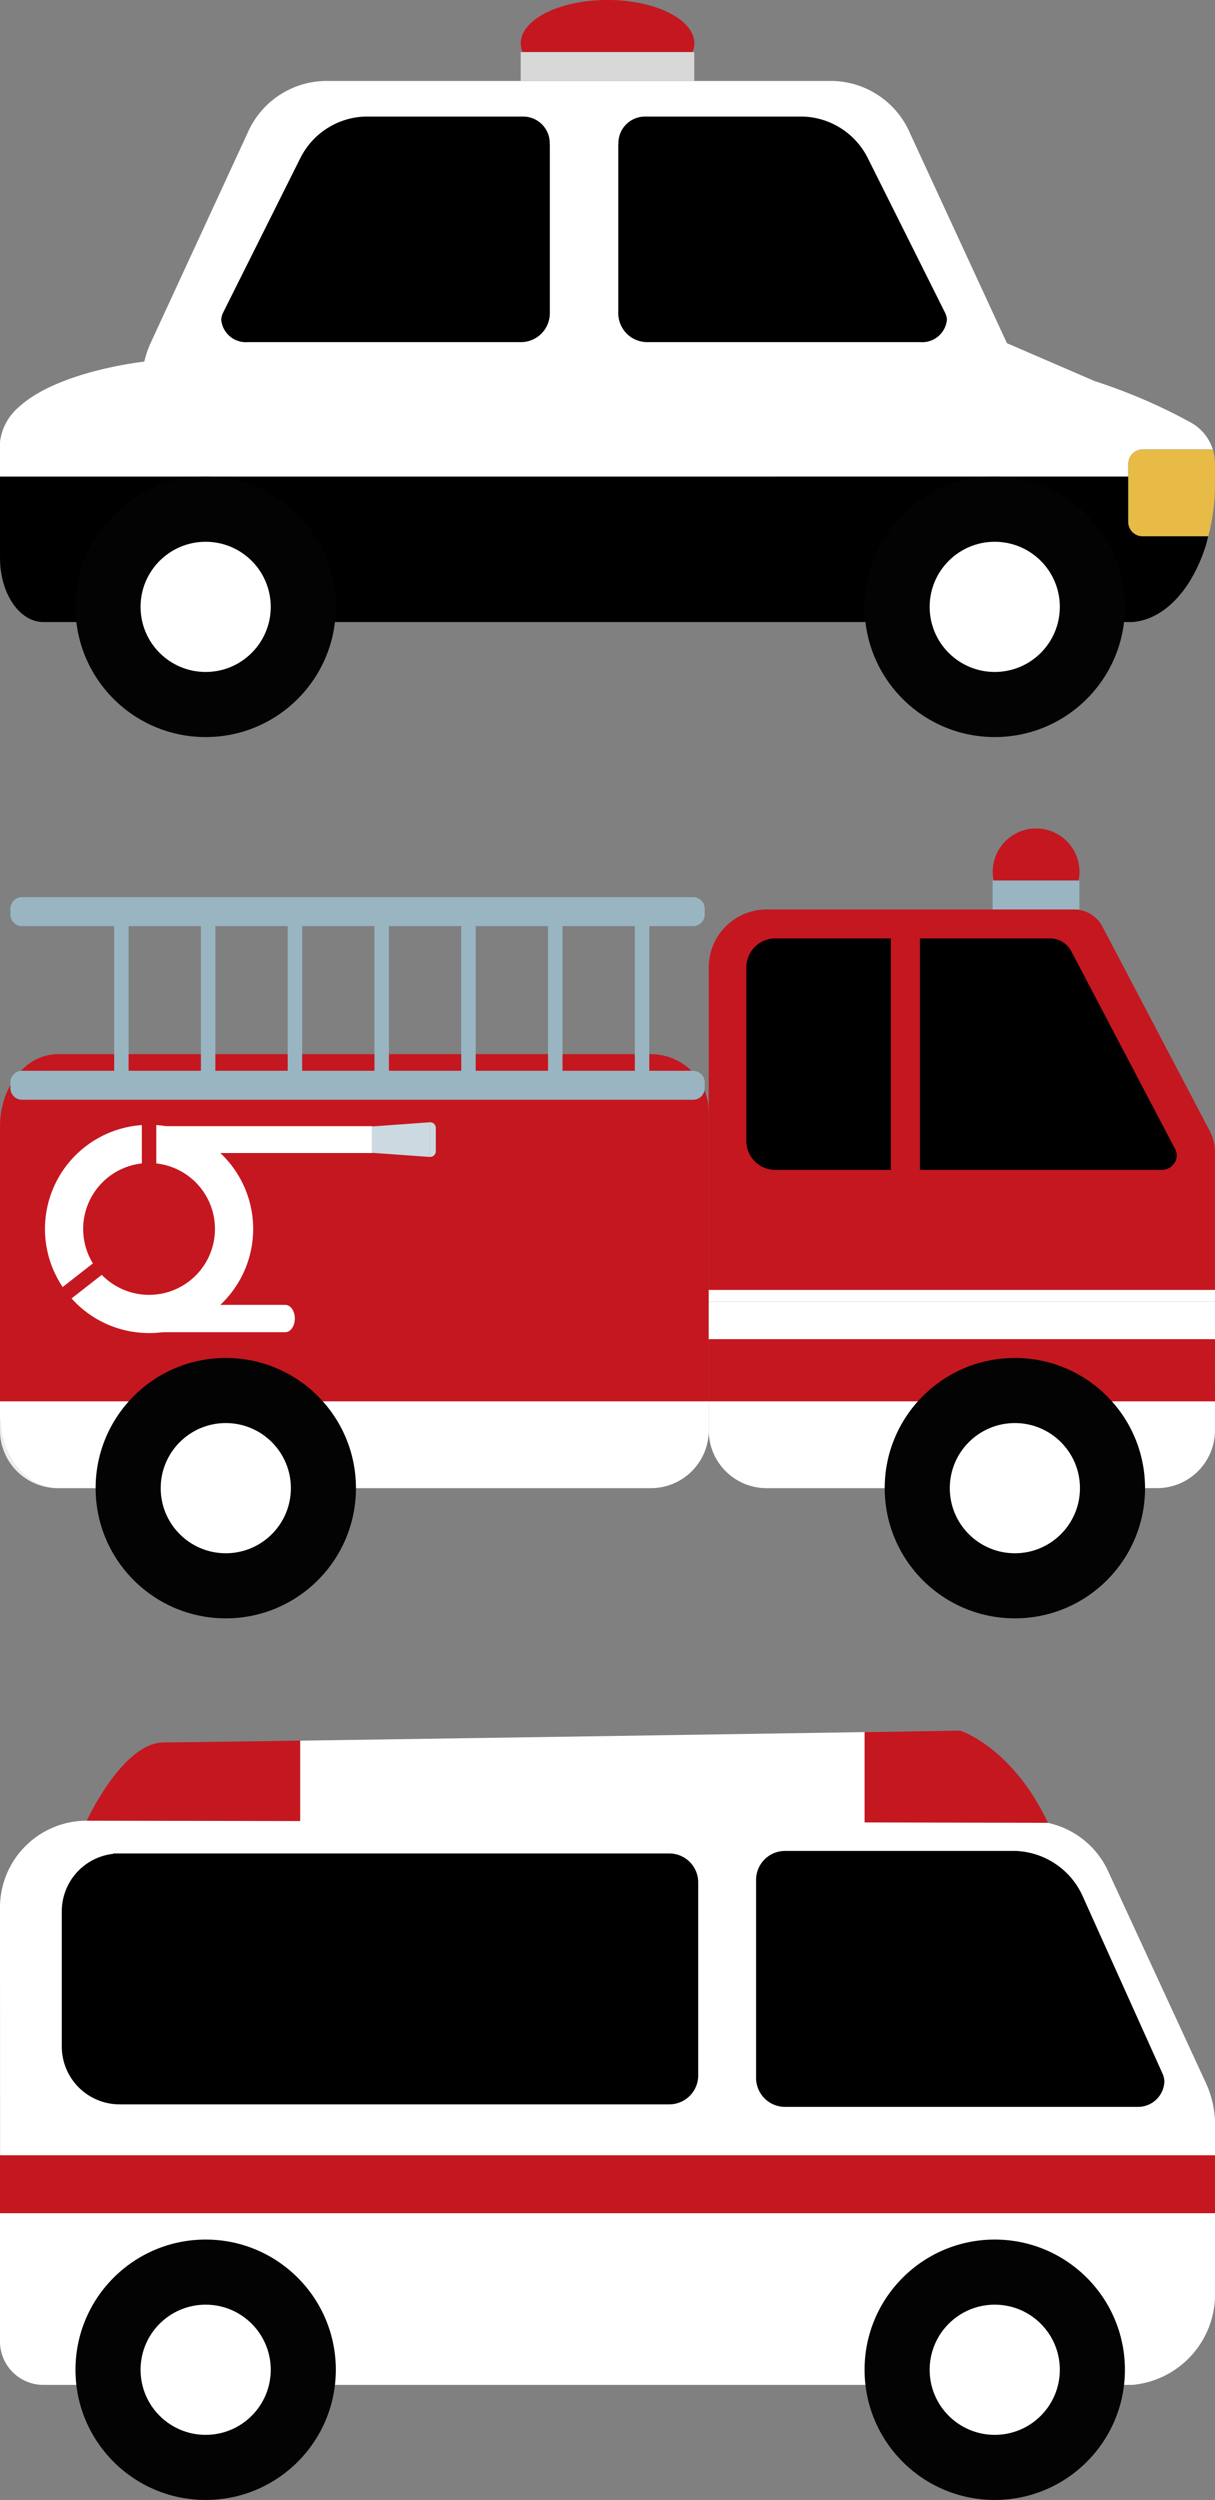 <svg xmlns="http://www.w3.org/2000/svg" width="65.897" height="135.562" viewBox="0 0 65.897 135.562">
  <rect x="0" y="0" width="65.897" height="135.562" fill="#808080" stroke="none"/>
  <g id="Group_547" data-name="Group 547" transform="translate(-443.038 -7567.395)">
    <g id="Group_30" data-name="Group 30" transform="translate(443.038 7666.123)">
      <path id="Path_34" data-name="Path 34" d="M1076.766,480.547a4.707,4.707,0,0,1,4.707-4.707H1130.9v.013h1.8a4.683,4.683,0,0,1,4.21,2.819l5.263,11.4a5.39,5.39,0,0,1,.362,1.077,5.5,5.5,0,0,1,.135,1.2v1.632h-65.9Z" transform="translate(-1076.766 -475.84)" fill="#fff"/>
      <rect id="Rectangle_13" data-name="Rectangle 13" width="65.896" height="3.138" transform="translate(0 18.145)" fill="#c5171f"/>
      <path id="Path_35" data-name="Path 35" d="M1142.662,615.716a4.933,4.933,0,0,1-4.478,5.086H1079.12a2.354,2.354,0,0,1-2.354-2.353v-6.958h65.9Z" transform="translate(-1076.766 -590.208)" fill="#fff"/>
    </g>
    <path id="Path_36" data-name="Path 36" d="M1095.825,486.3h12.552c.018,0,.036,0,.055.005a4.159,4.159,0,0,1,3.584,2.552l4.169,9.261.135.3a1.265,1.265,0,0,1,.081.378,1.429,1.429,0,0,1-1.473,1.382h-6.476l-.049,0-.026,0h-12.552a1.569,1.569,0,0,1-1.569-1.569V487.87A1.569,1.569,0,0,1,1095.825,486.3Z" transform="translate(-610.211 7181.463)"/>
    <path id="Path_37" data-name="Path 37" d="M1119.657,670.854h-14.121c-.078,0-.153-.009-.229-.012h14.579C1119.809,670.845,1119.734,670.854,1119.657,670.854Z" transform="translate(-615.429 7025.877)" fill="#f96d5f"/>
    <path id="Path_38" data-name="Path 38" d="M1258.19,487.19v-.02h30.156a1.569,1.569,0,0,1,1.569,1.569v10.467a1.569,1.569,0,0,1-1.569,1.569h-29.81a3.138,3.138,0,0,1-3.138-3.138v-7.329A3.138,3.138,0,0,1,1258.19,487.19Z" transform="translate(-809.009 7180.73)"/>
    <g id="Group_33" data-name="Group 33" transform="translate(447.132 7688.836)">
      <g id="Group_31" data-name="Group 31" transform="translate(42.797)">
        <ellipse id="Ellipse_33" data-name="Ellipse 33" cx="7.06" cy="7.06" rx="7.06" ry="7.06" transform="translate(0)" fill="#030303"/>
        <ellipse id="Ellipse_34" data-name="Ellipse 34" cx="3.53" cy="3.53" rx="3.53" ry="3.53" transform="translate(3.53 3.53)" fill="#fff"/>
      </g>
      <g id="Group_32" data-name="Group 32" transform="translate(0)">
        <ellipse id="Ellipse_35" data-name="Ellipse 35" cx="7.06" cy="7.06" rx="7.06" ry="7.06" fill="#030303"/>
        <ellipse id="Ellipse_36" data-name="Ellipse 36" cx="3.53" cy="3.53" rx="3.53" ry="3.53" transform="translate(3.53 3.53)" fill="#fff"/>
      </g>
    </g>
    <path id="Path_39" data-name="Path 39" d="M1139.682,444.706s2.832.909,4.759,5l-9.948-.021v-4.894Z" transform="translate(-644.564 7216.532)" fill="#c5171f"/>
    <path id="Path_40" data-name="Path 40" d="M1397.161,448.276c.545,0,3.4-.038,7.4-.1v4.364l-11.577-.025S1394.93,448.276,1397.161,448.276Z" transform="translate(-945.238 7213.603)" fill="#c5171f"/>
    <path id="Path_41" data-name="Path 41" d="M1228.507,445.221v4.894l-30.608-.065v-4.365C1206.65,445.559,1220.892,445.339,1228.507,445.221Z" transform="translate(-738.578 7216.098)" fill="#fff"/>
    <g id="Group_262" data-name="Group 262" transform="translate(443.038 7612.319)">
      <path id="Path_42" data-name="Path 42" d="M736.8,534.435V519.529c0-2.166,1.4-3.922,3.138-3.922H772.1a3.138,3.138,0,0,1,3.138,3.138v15.69Z" transform="translate(-736.799 -503.369)" fill="#c5171f"/>
      <path id="Path_43" data-name="Path 43" d="M961.8,641.392v-.784c0,2.166,1.405,3.922,3.138,3.922A3.138,3.138,0,0,1,961.8,641.392Z" transform="translate(-961.799 -608.757)" fill="#efefef"/>
      <path id="Path_44" data-name="Path 44" d="M736.8,636.392v-.785h38.439v1.569a3.138,3.138,0,0,1-3.138,3.138H739.937C738.2,640.314,736.8,638.558,736.8,636.392Z" transform="translate(-736.799 -604.542)" fill="#fff"/>
      <path id="Path_45" data-name="Path 45" d="M564.937,465.607h16.679a1.737,1.737,0,0,1,1.538.93l5.824,11.093a2.422,2.422,0,0,1,.277,1.126v7.483H561.8V468.745A3.138,3.138,0,0,1,564.937,465.607Z" transform="translate(-523.36 -461.214)" fill="#c5171f"/>
      <path id="Path_46" data-name="Path 46" d="M675.368,475.607h6.276v12.552h-6.276a1.569,1.569,0,0,1-1.569-1.569v-9.414A1.569,1.569,0,0,1,675.368,475.607Z" transform="translate(-633.32 -469.645)"/>
      <rect id="Rectangle_14" data-name="Rectangle 14" width="1.569" height="12.552" transform="translate(48.324 5.962)" fill="#c5171f"/>
      <path id="Path_47" data-name="Path 47" d="M738.827,467.175a.628.628,0,0,1-.628-.628v-.314a.628.628,0,0,1,.628-.628h36.4a.627.627,0,0,1,.627.628v.314a.627.627,0,0,1-.627.628h-2.378v7.845h2.378a.627.627,0,0,1,.627.628v.314a.627.627,0,0,1-.627.628h-36.4a.628.628,0,0,1-.628-.628v-.314a.628.628,0,0,1,.628-.628h5v-7.845Zm23.823,0h-3.922v7.845h3.922Zm.785,7.845h3.922v-7.845h-3.922Zm-5.491-7.845h-3.922v7.845h3.922Zm-4.707,0h-3.922v7.845h3.922Zm18.828,0h-3.922v7.845h3.922Zm-27.457,7.845h3.922v-7.845h-3.922Z" transform="translate(-737.634 -461.88)" fill="#99b5c2"/>
      <path id="Path_49" data-name="Path 49" d="M902.614,543.218a5.146,5.146,0,1,1-5.146,5.146A5.146,5.146,0,0,1,902.614,543.218Zm0,9.22a4.074,4.074,0,1,0-4.074-4.074A4.074,4.074,0,0,0,902.614,552.438Z" transform="translate(-894.529 -526.648)" fill="#fff" stroke="#fff" stroke-width="1"/>
      <rect id="Rectangle_15" data-name="Rectangle 15" width="11.578" height="1.456" transform="translate(8.607 16.143)" fill="#fff"/>
      <path id="Path_51" data-name="Path 51" d="M879.856,603.738h7.2c.284,0,.515-.332.515-.741h0c0-.409-.231-.741-.515-.741h-7.2Z" transform="translate(-871.581 -576.423)" fill="#fff"/>
      <rect id="Rectangle_16" data-name="Rectangle 16" width="0.784" height="3.138" transform="translate(7.693 15.93)" fill="#c5171f"/>
      <rect id="Rectangle_17" data-name="Rectangle 17" width="0.784" height="3.138" transform="matrix(0.616, 0.788, -0.788, 0.616, 5.489, 23.232)" fill="#c5171f"/>
      <g id="Group_35" data-name="Group 35" transform="translate(20.185 15.929)">
        <path id="Path_52" data-name="Path 52" d="M836.283,540.5v1.883l-3.138-.225v-1.432Z" transform="translate(-833.145 -540.498)" fill="#cbdae1"/>
        <path id="Rectangle_18" data-name="Rectangle 18" d="M0,0H0A.314.314,0,0,1,.314.314V1.569A.314.314,0,0,1,0,1.883H0a0,0,0,0,1,0,0V0A0,0,0,0,1,0,0Z" transform="translate(3.138)" fill="#cbdae1"/>
      </g>
      <path id="Path_53" data-name="Path 53" d="M589.256,619.049a3.138,3.138,0,0,1-3.138,3.138h-3.452V617.48H561.8v-3.373h27.457Z" transform="translate(-523.36 -586.415)" fill="#c5171f"/>
      <rect id="Rectangle_26" data-name="Rectangle 26" width="27.457" height="0.628" transform="translate(38.439 25.025)" fill="#fff"/>
      <rect id="Rectangle_27" data-name="Rectangle 27" width="27.457" height="2.039" transform="translate(38.439 25.653)" fill="#fff"/>
      <path id="Path_54" data-name="Path 54" d="M582.666,635.607h6.59v1.569a3.138,3.138,0,0,1-3.138,3.138H564.937a3.138,3.138,0,0,1-3.138-3.138v-1.569Z" transform="translate(-523.36 -604.542)" fill="#fff"/>
      <g id="Group_40" data-name="Group 40" transform="translate(5.186 28.712)">
        <g id="Group_38" data-name="Group 38" transform="translate(0)">
          <ellipse id="Ellipse_37" data-name="Ellipse 37" cx="7.06" cy="7.06" rx="7.06" ry="7.06" fill="#030303"/>
          <ellipse id="Ellipse_38" data-name="Ellipse 38" cx="3.53" cy="3.53" rx="3.53" ry="3.53" transform="translate(3.53 3.53)" fill="#fff"/>
        </g>
        <g id="Group_39" data-name="Group 39" transform="translate(42.797)">
          <ellipse id="Ellipse_39" data-name="Ellipse 39" cx="7.06" cy="7.06" rx="7.06" ry="7.06" transform="translate(0)" fill="#030303"/>
          <ellipse id="Ellipse_40" data-name="Ellipse 40" cx="3.53" cy="3.53" rx="3.53" ry="3.53" transform="translate(3.53 3.53)" fill="#fff"/>
        </g>
      </g>
      <path id="Path_55" data-name="Path 55" d="M575.475,547.945l-.079-.151A.782.782,0,0,1,575.475,547.945Z" transform="translate(-511.713 -530.506)" fill="#3b3f56"/>
      <path id="Path_56" data-name="Path 56" d="M582.088,475.607a1.306,1.306,0,0,1,1.157.7l5.579,10.627.079.151a.769.769,0,0,1,.021.523.82.82,0,0,1-.791.552h-13.1V475.607Z" transform="translate(-525.14 -469.645)"/>
      <path id="Path_57" data-name="Path 57" d="M608.8,440.431h-.086a2.3,2.3,0,0,1-.051-.471,2.353,2.353,0,1,1,4.707,0,2.3,2.3,0,0,1-.051.471H608.8Z" transform="translate(-554.822 -437.607)" fill="#c5171f"/>
      <path id="Path_58" data-name="Path 58" d="M608.71,455.607h4.656v1.569h-4.707v-1.569Z" transform="translate(-554.822 -452.783)" fill="#99b5c2"/>
    </g>
    <path id="Path_59" data-name="Path 59" d="M119.379,670.854H105.258c-.077,0-.153-.009-.229-.012h14.579C119.531,670.845,119.456,670.854,119.379,670.854Z" transform="translate(384.849 6930.284)" fill="#f96d5f"/>
    <g id="Group_42" data-name="Group 42" transform="translate(443.039 7571.788)">
      <path id="Path_60" data-name="Path 60" d="M78.293,501.532c2.13-1.958,6.795-2.457,6.795-2.457a5.362,5.362,0,0,1,.34-1l5.263-11.4a4.683,4.683,0,0,1,4.21-2.819h27.5a4.683,4.683,0,0,1,4.21,2.819l5.263,11.4,0,0,4.772,2.061a30.2,30.2,0,0,1,3.522,1.387c.56.263,1.128.549,1.7.867a2.524,2.524,0,0,1,1.171,1.443h-3.8a.785.785,0,0,0-.784.785v.687H77.264v-1.881A2.945,2.945,0,0,1,78.293,501.532Z" transform="translate(-77.264 -483.859)" fill="#fff"/>
      <path id="Path_61" data-name="Path 61" d="M77.272,611.226h3.8a2.5,2.5,0,0,1,.122.758v1.089a11.374,11.374,0,0,1-.365,2.86H77.272a.784.784,0,0,1-.785-.785v-3.138A.785.785,0,0,1,77.272,611.226Z" transform="translate(-15.299 -591.243)" fill="#e8bb47"/>
      <path id="Path_62" data-name="Path 62" d="M140,620.607v2.451a.785.785,0,0,0,.784.784h3.557c-.035.133-.065.269-.1.4-.729,2.414-2.239,4.112-4.009,4.248H81.167c-1.3,0-2.353-1.555-2.353-3.473v-4.409Z" transform="translate(-78.814 -599.152)"/>
    </g>
    <path id="Path_63" data-name="Path 63" d="M169.155,497.59a1.442,1.442,0,0,1,1.442-1.442h8.522c.018,0,.035,0,.054,0a4.075,4.075,0,0,1,3.508,2.25l4.081,8.165.132.265a1.026,1.026,0,0,1,.079.333,1.344,1.344,0,0,1-1.442,1.218h-6.339l-.049,0-.025,0h-8.4a1.569,1.569,0,0,1-1.569-1.569v-9.1c0-.043.009-.084.013-.127Z" transform="translate(307.422 7077.568)"/>
    <path id="Path_64" data-name="Path 64" d="M324.273,497.59a1.442,1.442,0,0,0-1.442-1.442h-8.522c-.018,0-.035,0-.054,0a4.075,4.075,0,0,0-3.508,2.25l-4.081,8.165-.132.265a1.024,1.024,0,0,0-.08.333,1.344,1.344,0,0,0,1.442,1.218h6.339l.049,0,.025,0h8.4a1.569,1.569,0,0,0,1.569-1.569v-9.1c0-.043-.009-.084-.013-.127Z" transform="translate(148.581 7077.568)"/>
    <path id="Path_65" data-name="Path 65" d="M256.762,458.683h-.172a1.22,1.22,0,0,1-.1-.471c0-1.3,2.107-2.353,4.707-2.353s4.707,1.053,4.707,2.353a1.217,1.217,0,0,1-.1.471h-9.039Z" transform="translate(214.792 7111.536)" fill="#c5171f"/>
    <path id="Path_66" data-name="Path 66" d="M256.589,473.859H265.9v1.569h-9.414v-1.569Z" transform="translate(214.792 7096.36)" fill="#d8d8d8"/>
    <g id="Group_45" data-name="Group 45" transform="translate(447.132 7593.243)">
      <g id="Group_43" data-name="Group 43" transform="translate(42.797)">
        <ellipse id="Ellipse_41" data-name="Ellipse 41" cx="7.06" cy="7.06" rx="7.06" ry="7.06" transform="translate(0)" fill="#030303"/>
        <ellipse id="Ellipse_42" data-name="Ellipse 42" cx="3.53" cy="3.53" rx="3.53" ry="3.53" transform="translate(3.53 3.53)" fill="#fff"/>
      </g>
      <g id="Group_44" data-name="Group 44" transform="translate(0)">
        <ellipse id="Ellipse_43" data-name="Ellipse 43" cx="7.06" cy="7.06" rx="7.06" ry="7.06" fill="#030303"/>
        <ellipse id="Ellipse_44" data-name="Ellipse 44" cx="3.53" cy="3.53" rx="3.53" ry="3.53" transform="translate(3.53 3.53)" fill="#fff"/>
      </g>
    </g>
  </g>
</svg>

